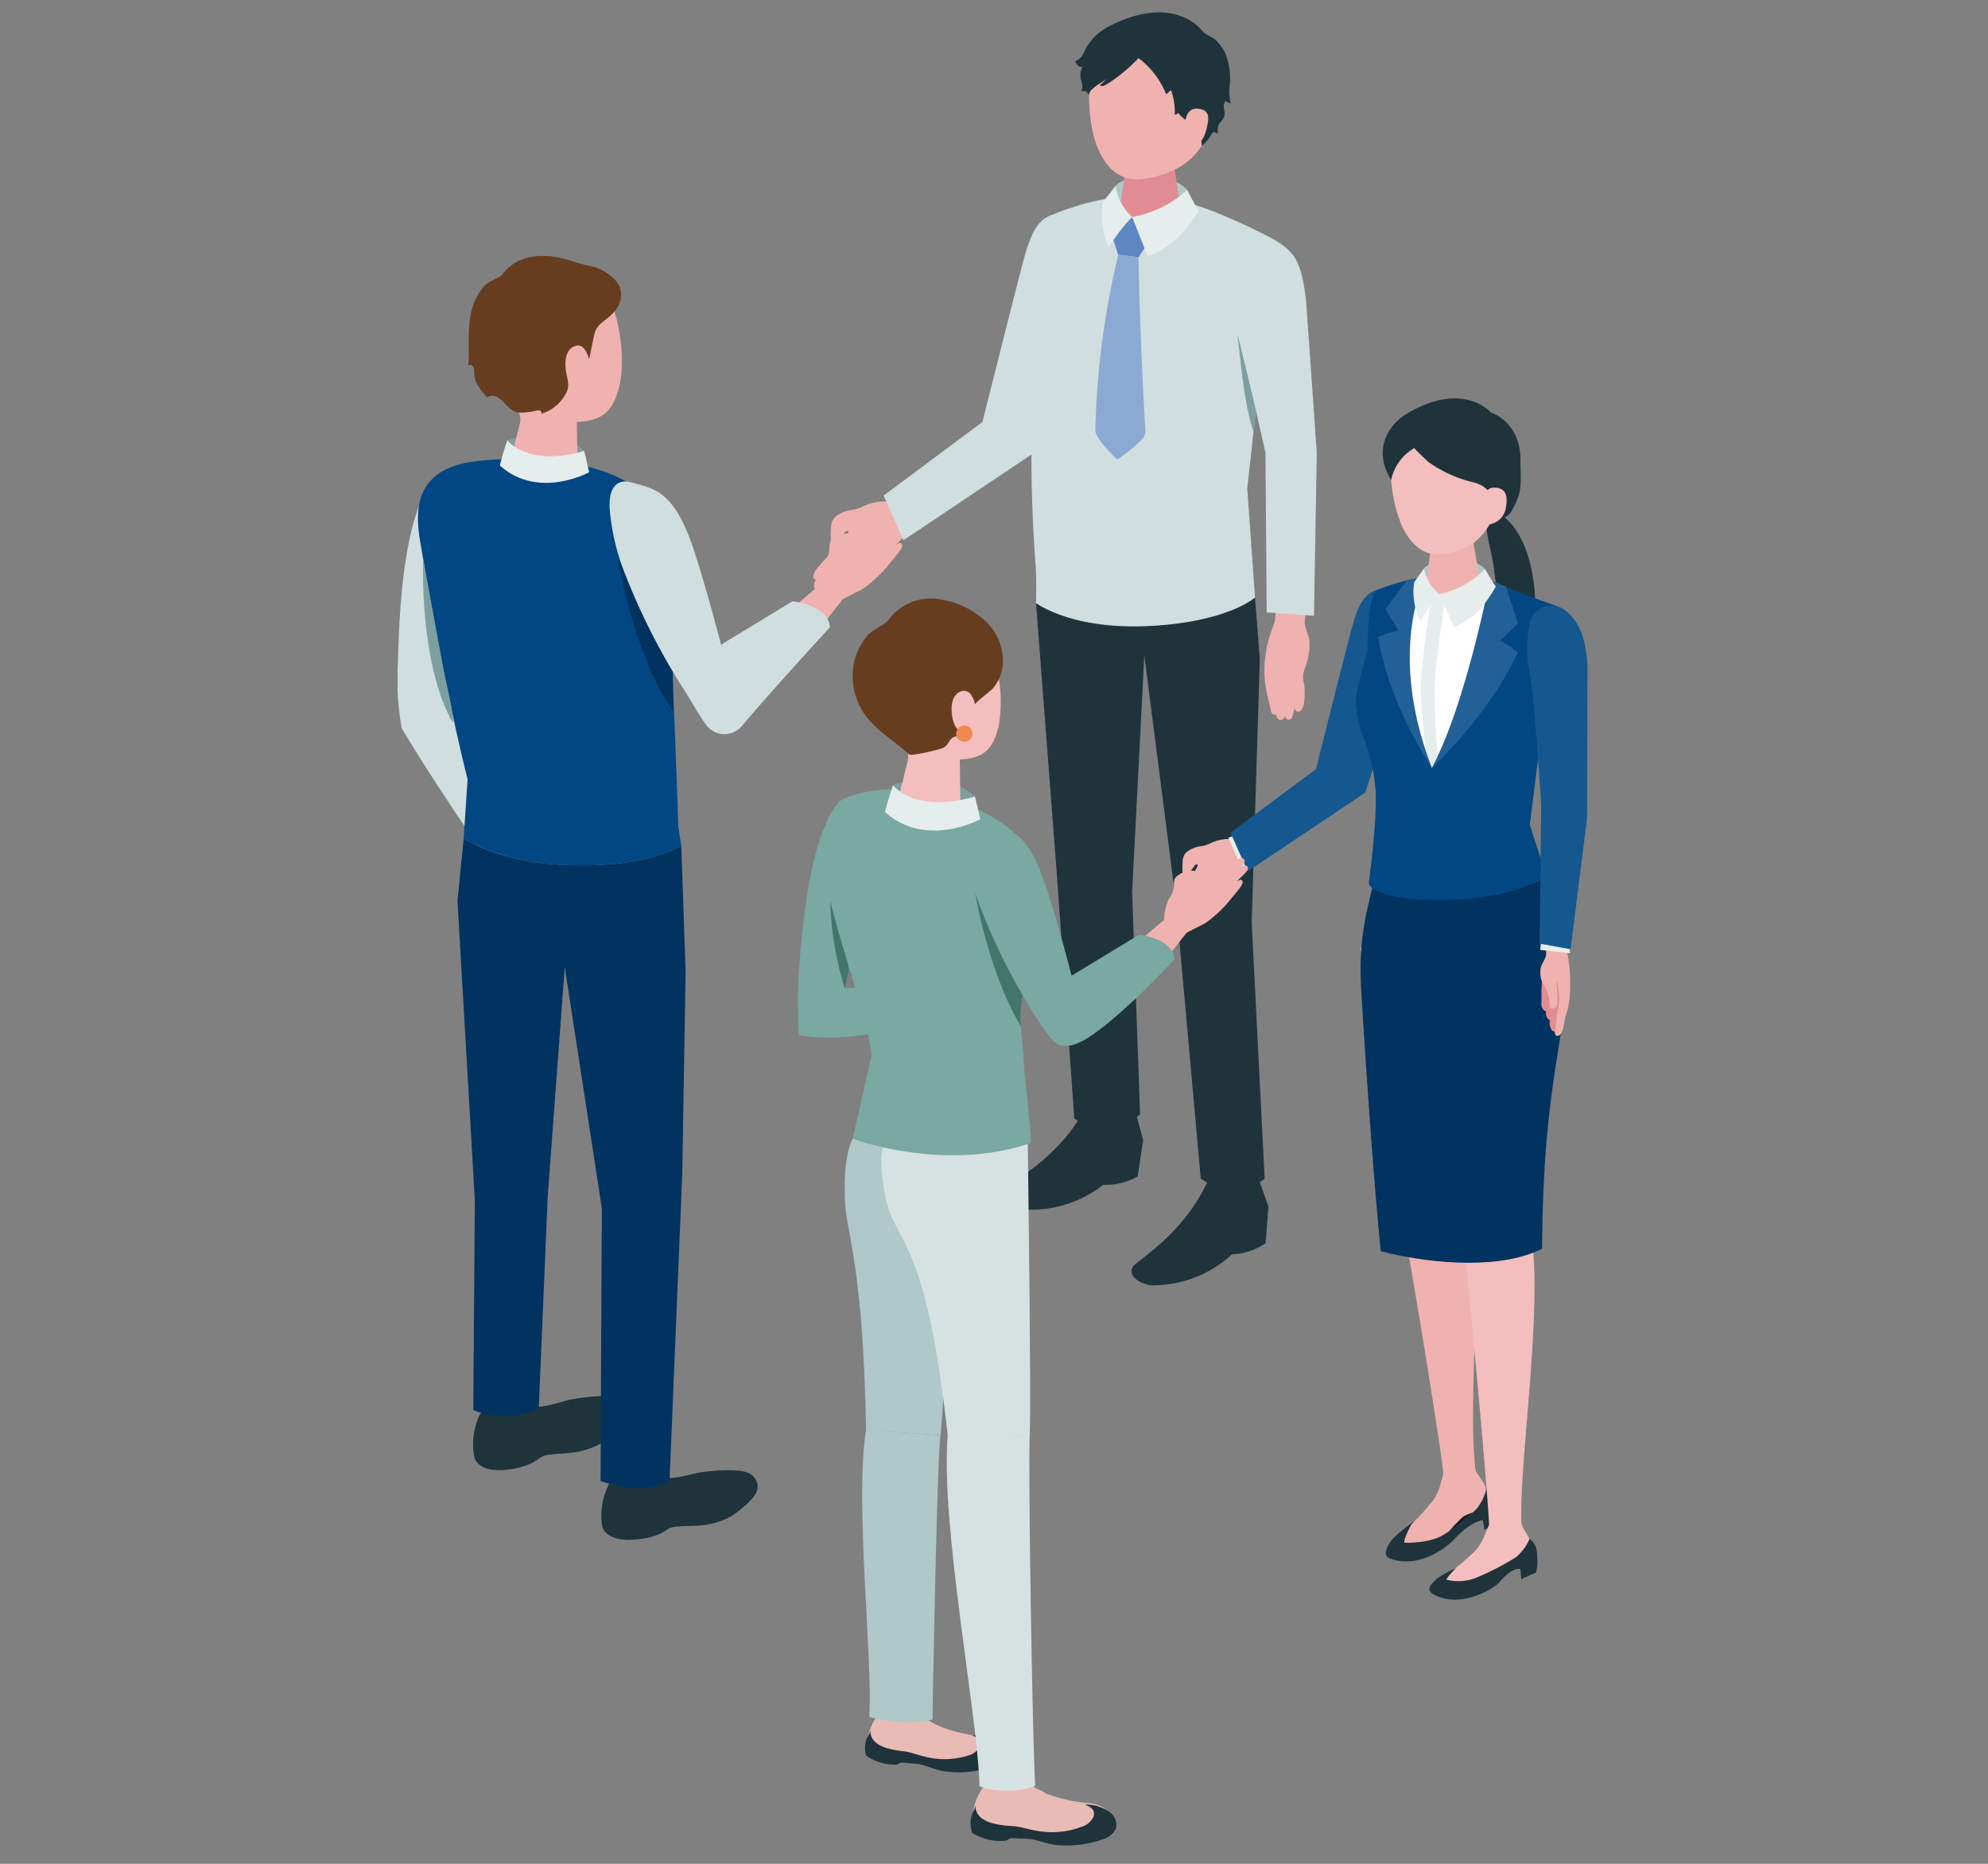<svg xmlns="http://www.w3.org/2000/svg" xmlns:xlink="http://www.w3.org/1999/xlink" width="320" height="300" viewBox="0 0 320 300">
  <rect x="0" y="0" width="320" height="300" fill="#808080" stroke="none"/>
  <defs>
    <clipPath id="clip-path">
      <rect id="長方形_84752" data-name="長方形 84752" width="320" height="300" transform="translate(-9997 1351)" fill="#bf1010" opacity="0.171"/>
    </clipPath>
    <clipPath id="clip-path-2">
      <rect id="長方形_83138" data-name="長方形 83138" width="191.534" height="295.047" fill="none"/>
    </clipPath>
    <clipPath id="clip-path-3">
      <path id="パス_188891" data-name="パス 188891" d="M70.149,116.6c-14.678,2.468-.6,28.071,1.238,42.257L68.353,172.33S83,177.861,97.05,173c0-2.118-1.036-11.107-1.036-11.107-.213-4.685-.7-6.938-.648-9.574.061-2.98,1.832-10.744,2.356-13.679.748-4.19-2.974-10.406-3.071-15.2-3.349-3.615-12.255-7.354-19.933-7.354a18.894,18.894,0,0,0-4.568.519" transform="translate(-63.537 -116.085)" fill="none"/>
    </clipPath>
  </defs>
  <g id="マスクグループ_5589" data-name="マスクグループ 5589" transform="translate(9997 -1351)" clip-path="url(#clip-path)">
    <g id="グループ_126170" data-name="グループ 126170" transform="translate(-10956.777 -644.115)">
      <g id="グループ_123517" data-name="グループ 123517" transform="translate(1023.777 1997.115)" clip-path="url(#clip-path-2)">
        <path id="パス_188813" data-name="パス 188813" d="M62.442,94.571l4.743-6,3.081-1.557A21.166,21.166,0,0,0,74.172,83.5c1.036-1.279,1.823-2.222,2.065-2.544.361-.482.676-1.086.313-1.337-.274-.19-.878.253-.878.253s1.454-1.408,1.636-1.631.477-.7.176-.975-.95.014-.95.014c.6-.581.606-1,.379-1.264-.288-.329-1.287.112-1.287.112s-.039-.833-1.478-.064a31.991,31.991,0,0,0-4.351,3.86,4.76,4.76,0,0,1-2.215.827c-.3-.015-.6-.134-.463-.505a1.062,1.062,0,0,1,.327-.408,6.125,6.125,0,0,0,1.161-1.158c.109-.167.189-.41.044-.549a.43.43,0,0,0-.2-.092,3.78,3.78,0,0,0-2.733.751,1.536,1.536,0,0,0-.421.33,1.36,1.36,0,0,0-.228.54c-.125.527-.04,1.1-.177,1.608a5.122,5.122,0,0,1-.625,1.368,7.57,7.57,0,0,0-.947,3.75l-4.906,4.176Z" transform="translate(4.51 5.848)" fill="#f0b2af"/>
        <path id="パス_188814" data-name="パス 188814" d="M16.49,64s7.5-2.848,12.374,1.72c.34,1.443.808,3.422.808,3.422a14.539,14.539,0,0,1-14.552-.4C15.435,67.473,16.49,64,16.49,64" transform="translate(1.167 4.873)" fill="#7d9fa0"/>
        <path id="パス_188815" data-name="パス 188815" d="M18.6,126.633,8.792,104.8l5.443-30.807c.718-3.01-1.394-4.9-4.454-5.106-2.429-.163-3.951.483-4.544,1.448C.934,77.341.294,90.248.04,99.645a43.837,43.837,0,0,0,.627,10.273c6.249,10.492,16.323,24.758,16.323,24.758Z" transform="translate(0 5.317)" fill="#d0dedf"/>
        <path id="パス_188816" data-name="パス 188816" d="M12.14,210.243a10.988,10.988,0,0,0-.657,6.329s.469,2.833,5.956,1.929a11.2,11.2,0,0,0,3.507-1.072c.842-.471,1.251-1.024,2.274-1.185,1.5-.237,3.037-.219,4.533-.464A12.29,12.29,0,0,0,31.8,214.4a6.994,6.994,0,0,0,1.037-.707c3.469-2.893,3.982-4.219,2.9-5.79-.692-1-2.282-1.641-8.367-.667-1.52.243-3.5,1.128-5.814,1.246a4.864,4.864,0,0,1-2.274-.4,5.912,5.912,0,0,0-3.474-.252c-1.873.368-3.323,1.366-3.665,2.415" transform="translate(0.871 15.962)" fill="#1f333b"/>
        <path id="パス_188817" data-name="パス 188817" d="M12.033,210.9c-.252-1.281,1.412-2.687,3.716-3.139s4.376.219,4.628,1.5-1.412,2.687-3.716,3.139-4.376-.219-4.628-1.5" transform="translate(0.927 16.03)" fill="#1f333b"/>
        <path id="パス_188818" data-name="パス 188818" d="M31.491,220.464a10.981,10.981,0,0,0-.929,6.294s.346,2.85,5.866,2.185a11.184,11.184,0,0,0,3.55-.921c.862-.433,1.294-.968,2.322-1.085,1.513-.172,3.043-.088,4.549-.269a12.268,12.268,0,0,0,4.1-1.209,6.979,6.979,0,0,0,1.068-.66c3.589-2.743,4.16-4.045,3.147-5.661-.648-1.032-2.209-1.738-8.33-1.026-1.53.178-3.543.976-5.862.994a4.879,4.879,0,0,1-2.256-.5,5.909,5.909,0,0,0-3.46-.4c-1.887.287-3.378,1.222-3.765,2.255" transform="translate(2.35 16.817)" fill="#1f333b"/>
        <path id="パス_188819" data-name="パス 188819" d="M31.341,221.165c-.2-1.29,1.526-2.623,3.848-2.976s4.363.407,4.559,1.7-1.526,2.623-3.848,2.976-4.363-.407-4.559-1.7" transform="translate(2.419 16.839)" fill="#1f333b"/>
        <path id="パス_188820" data-name="パス 188820" d="M44.968,124.609l.7,20.176-.535,32.506L43.086,226.71s-3.33,2.826-11.1.148c0-4.883.2-43.91.2-43.91l-5.97-38.808L23.465,181.13l-1.434,34.045a13.09,13.09,0,0,1-10.532.263c0-1.554.242-33.779.242-33.779L8.951,133.514l.986-10.035a35.327,35.327,0,0,0,14.938,4.129c14.072.947,20.094-3,20.094-3" transform="translate(0.691 9.533)" fill="#003360"/>
        <path id="パス_188821" data-name="パス 188821" d="M10.392,127.862a35.327,35.327,0,0,0,14.938,4.129c14.072.947,20.094-3,20.094-3l-.468-3.053s-.606-17.837-1-25.2c-.3-5.634-.86-21.683-3.371-26.424-3.759-7.1-18.765-8.483-28.568-7.171-10.98,1.469-9.091,10.036-8.412,14.08,4.2,25.017,7.432,37.03,7.432,37.03Z" transform="translate(0.235 5.15)" fill="#004784"/>
        <path id="パス_188822" data-name="パス 188822" d="M33.538,44.314c-.957-2.24-3.812-5.254-11.164-4.656s-8.9,6.027-8.516,12.445a11.921,11.921,0,0,0,4.064,8.64,2.218,2.218,0,0,1,.713,2.246c-.552,2.255-1.532,6.291-1.532,6.291.017,1.322,2.446,2.585,5.426,2.82s5.381-.645,5.363-1.967l-.1-7.259c4-.225,5.785-1.53,6.828-5.782,1.01-4.118.015-10.207-1.083-12.778" transform="translate(1.066 3.056)" fill="#f0b2af"/>
        <path id="パス_188823" data-name="パス 188823" d="M16.477,63.933s3.166,4.363,12.374,1.72l.808,3.422S21.489,73.571,15.286,68c.32-1.552,1.191-4.071,1.191-4.071" transform="translate(1.18 4.936)" fill="#e6eded"/>
        <path id="パス_188824" data-name="パス 188824" d="M41.73,98.392,32.95,81.678c-.134-.123,2.458,15.192,8.84,24.513.065-1.1-.06-7.8-.06-7.8" transform="translate(2.544 6.306)" fill="#003360"/>
        <path id="パス_188825" data-name="パス 188825" d="M67.121,93.589s-9.258,10.03-14.174,15.9a3.652,3.652,0,0,1-5.662-.154c-1.157-1.5-2.1-3.36-3.781-5.96a106.531,106.531,0,0,1-9.645-19.2,36.3,36.3,0,0,1-2.162-9.64c-.227-3.654,1.317-4.906,3.518-4.287,3.585,1.006,6.642,1.227,9.736,10.035,1.915,5.452,4.668,16.078,4.668,16.078l11.51-6.994s5.993.688,5.993,4.225" transform="translate(2.445 5.412)" fill="#d0dedf"/>
        <path id="パス_188826" data-name="パス 188826" d="M7.264,100.383,3.823,81.677S3.094,98.38,8.6,108.056c.28-1.173-1.34-7.673-1.34-7.673" transform="translate(0.293 6.306)" fill="#7d9fa0"/>
        <path id="パス_188827" data-name="パス 188827" d="M30.023,53.014c.249-1.227.505-2.453.745-3.682.44-2.242,1.906-2.313,3.313-4a4.045,4.045,0,0,0,.945-3.71,3.933,3.933,0,0,0-.808-1.359,7.978,7.978,0,0,0-4.408-2.33c-1.62-.358-3.1-.963-4.717-1.289-3.283-.662-6.915-.182-9.019,2.69-.443.605-2.1,1.038-2.753,1.7A8.805,8.805,0,0,0,11.329,44.4c-1.029,3.016-.544,6.479-.752,9.621.251-.228.684-.026.827.282a2.5,2.5,0,0,1,.11,1c.037,1.491,1.083,2.739,2.075,3.853a1.527,1.527,0,0,1,1.555-.081c1.327.617,1.917,2.333,3.531,2.535a11.413,11.413,0,0,0,2.928-.338.905.905,0,0,1,.574.042c.171.095.249.366.095.486a6.541,6.541,0,0,0,3.575-2.576c1.084-1.555.85-2.237.518-3.871-.358-1.771-.232-3.782,1.244-4.41,1.406-.6,2.026.854,2.413,2.073" transform="translate(0.817 2.809)" fill="#673d20"/>
        <path id="パス_188828" data-name="パス 188828" d="M79.166,75.074l-2.911,2.679-1.83,3.2a22.628,22.628,0,0,1-3.959,3.975c-1.422,1.036-2.471,1.823-2.829,2.064-.533.36-1.195.662-1.443.261-.186-.3.318-.922.318-.922s-1.58,1.475-1.829,1.657-.77.471-1.05.134.068-1.013.068-1.013c-.652.6-1.1.592-1.369.335-.335-.325.191-1.367.191-1.367s-.887-.087.012-1.58a34.17,34.17,0,0,1,4.356-4.432c.225-.367.459-.731.653-1.117.078-.155.478-.752,0-.711a.618.618,0,0,0-.4.291,12.4,12.4,0,0,0-.757,1.113,1.972,1.972,0,0,1-.515.644.61.61,0,0,1-.764-.013.858.858,0,0,1-.172-.566,14.883,14.883,0,0,1,.023-1.936,2.848,2.848,0,0,1,.433-1.5,2.433,2.433,0,0,1,.674-.587,5.674,5.674,0,0,1,2.068-.8,5.464,5.464,0,0,0,1.952-.562,8.089,8.089,0,0,1,4.052-.8L80.59,67.5l3.5,5Z" transform="translate(4.797 5.212)" fill="#f0b2af"/>
        <path id="パス_188829" data-name="パス 188829" d="M131.2,91.4s-.644,1.762-.873,2.508a18.306,18.306,0,0,0-.707,7.162c.01.094.019.186.03.28a35.754,35.754,0,0,0,.851,3.954c.078.335.066.876.485,1.043.018.006.405.086.391.033,0,.017.2.771.618.847.336.059.671-.083.811-.645,0,0,.122.5.511.6a.608.608,0,0,0,.69-.423c.08-.186.414-1.554.414-1.554s-.024.52.277.633c1.592.6,1.342-3.729,1.216-4.382a5.858,5.858,0,0,1-.184-1.232,5.535,5.535,0,0,1,.464-1.7,10.054,10.054,0,0,0,.576-3.857c-.057-1.233-.808-2.123-.752-3.345l.488-4.741-4.93-.392Z" transform="translate(10.001 6.654)" fill="#f0b2af"/>
        <path id="パス_188830" data-name="パス 188830" d="M88.534,63.622s3.723-14.891,6.43-25.382c2.06-7.979,3.712-8.579,10.327-8.438,2.8,7.954-7.58,38.2-7.58,38.2l-21.9,14.663-3.186-7.2Z" transform="translate(5.607 2.3)" fill="#d0dedf"/>
        <path id="パス_188831" data-name="パス 188831" d="M130.729,92.063,129.482,74.5l3.832-34.765a6.718,6.718,0,0,0-3.968-7.525c-7.515-3.4-16.312-7.628-30.511-2.053-1.944.764-2.671,3.108-3.343,5.082a20.833,20.833,0,0,0-1.106,7.415l.156,4.309q.105,12.324.21,24.649c.045,5.208.3,10.346.675,15.54.163,2.285.046,5.815.046,5.815s4.272,3.808,16.933,3.741c13.791-.073,18.322-4.644,18.322-4.644" transform="translate(7.286 2.119)" fill="#d0dedf"/>
        <path id="パス_188832" data-name="パス 188832" d="M130.152,174.371l1.555,4.391-.46,5.91a10.424,10.424,0,0,1-5.428,1.8,18.772,18.772,0,0,1-12.73,4.978c-1.58.034-4.307-1.46-3.127-3.077.726-1,8.366-5.355,12.176-14.152a38.012,38.012,0,0,1,8.014.155" transform="translate(8.468 13.439)" fill="#1f333b"/>
        <path id="パス_188833" data-name="パス 188833" d="M111.813,164.371l1.228,4.5-.891,5.855a10.356,10.356,0,0,1-5.544,1.355,18.656,18.656,0,0,1-13.059,3.944c-1.577-.093-4.186-1.8-2.892-3.319.8-.936,8.735-4.669,13.18-13.134a38.094,38.094,0,0,1,7.979.8" transform="translate(6.972 12.629)" fill="#1f333b"/>
        <path id="パス_188834" data-name="パス 188834" d="M107.276,26.036c1.718-1.838,8.389-2.682,11.536.648a18.278,18.278,0,0,0,.56,2.684l-5.764,2.07-6.187-.875a33.023,33.023,0,0,1-.144-4.529" transform="translate(8.279 1.885)" fill="#afc8c9"/>
        <path id="パス_188835" data-name="パス 188835" d="M112.908,20.737c2.481,0,3.8,1.4,3.8,2.6l1.257,8.1c-.114,1.4-2.5,2.541-5.326,2.541s-5.026-1.138-4.911-2.541l1.223-8.47c.1-1.231,1.477-2.237,3.958-2.237" transform="translate(8.317 1.601)" fill="#e18c93"/>
        <path id="パス_188836" data-name="パス 188836" d="M114.266,2.394c7.064.054,9.013,5.357,9.014,11.794,0,8.384-5.513,10.962-8.345,11.788-3.45,1.006-7.739,1.9-10.363-4.7-1.561-3.929-1.506-10.757-.639-13.4.754-2.307,3.268-5.527,10.333-5.473" transform="translate(7.978 0.185)" fill="#f0b2af"/>
        <path id="パス_188837" data-name="パス 188837" d="M106.72,33.513l3.266-2.947,2.52,4.271-1.5,2.209-3.245-.4Z" transform="translate(8.239 2.36)" fill="#5c87c1"/>
        <path id="パス_188838" data-name="パス 188838" d="M107.954,36.214l3.243.4s.262,13.8,1.132,28.156c.08,1.313-4.554,4.406-4.554,4.406s-3.544-3.367-3.51-4.66a132.743,132.743,0,0,1,3.688-28.3" transform="translate(8.05 2.796)" fill="#8baad3"/>
        <path id="パス_188839" data-name="パス 188839" d="M109.1,9.553a28.435,28.435,0,0,0,2.351-2.2,13.753,13.753,0,0,1,4.452,5.834l.775-.685a10.505,10.505,0,0,1,.6,3.984l.7-.3c-.38.161,2,1.838,2.183,2a4.577,4.577,0,0,1,1.463,3.273,7.072,7.072,0,0,0,1.124-1.14c.277-.347.373-.8.766-1.048a.191.191,0,0,1,.1-.038.267.267,0,0,1,.15.082.58.58,0,0,0,.5.1,1.729,1.729,0,0,1,.33-1.691,4.321,4.321,0,0,0,.621-.917c.262-.672-.13-1.3-.02-1.966a1.649,1.649,0,0,1,.2-.494.151.151,0,0,1,.043-.057c.059-.039.132.018.184.066a1.01,1.01,0,0,0,.717.264c-.193-.262-.157-.8-.225-1.121a4.871,4.871,0,0,1-.037-1.289,10.921,10.921,0,0,0-.648-5.589,7.278,7.278,0,0,0-1.478-2.1c-.573-.567-1.839-.985-2.261-1.569,0,0-4.315-5.971-14.546-.94a9.294,9.294,0,0,0-4.037,3.519c-.24.45-.424.932-.7,1.363a2.12,2.12,0,0,1-1.15.959,2.124,2.124,0,0,0,.42.69.73.73,0,0,0,.734.2,3.057,3.057,0,0,0-.2,2.186c.06.287.152.567.183.856a1.186,1.186,0,0,1-.18.837,1.007,1.007,0,0,0,.7,0c.181.2.354.431.554.615a1.722,1.722,0,0,1,.478-.854,7.91,7.91,0,0,1,.911-.727,11.811,11.811,0,0,0,1.554-1.077l-1.195,1.194c.358.2.8-.01,1.15-.227A24.941,24.941,0,0,0,109.1,9.553" transform="translate(7.818 0)" fill="#1f333b"/>
        <path id="パス_188840" data-name="パス 188840" d="M117.723,16.476s.122-2.392,2.178-2.079c1.756.267,1.714,1.406,1.206,3.4s-1.728,2.943-2.962,2.887-.422-4.208-.422-4.208" transform="translate(9.069 1.109)" fill="#f0b2af"/>
        <path id="パス_188841" data-name="パス 188841" d="M130.116,139.768l1.306-42.47-.771-9.866s-4.592,4.19-18.321,4.644C101.035,92.45,95.4,88.335,95.4,88.335l3.253,42.374,2.915,40.6a8.124,8.124,0,0,0,4.987,1.2,8.486,8.486,0,0,0,5.6-1.86l-1.29-35.788,1.965-38.118,5.045,39.284,4.038,44.9A8.212,8.212,0,0,0,127,182.655a8.7,8.7,0,0,0,5.2-1.649Z" transform="translate(7.365 6.75)" fill="#1f333b"/>
        <path id="パス_188842" data-name="パス 188842" d="M109.752,30.878s1.343,3.31,2.519,6.348c3.271-1.342,5.506-3.051,8.213-7.321-.781-1.242-1.866-3.384-1.866-3.384a17.594,17.594,0,0,1-8.865,4.356" transform="translate(8.474 2.048)" fill="#e6eded"/>
        <path id="パス_188843" data-name="パス 188843" d="M110.1,30.925a8.7,8.7,0,0,1-2.67-5s-1.256,1.647-1.962,2.5a12.571,12.571,0,0,0,.84,7.463,27.846,27.846,0,0,1,3.792-4.954" transform="translate(8.127 2.001)" fill="#e6eded"/>
        <path id="パス_188844" data-name="パス 188844" d="M127.271,31.978c7.223,3.432,8.369,4.143,9.351,11.819l1.73,24.6L137.9,94.655l-7.613-.547-.195-25.7-3.658-16.134c-4.97-15.542.837-20.295.837-20.295" transform="translate(9.606 2.469)" fill="#d0dedf"/>
        <path id="パス_188845" data-name="パス 188845" d="M128.464,60.349s-1.122-4.954-2.969-12.318c1.114,10.587,1.562,12.259,2.582,15.824Z" transform="translate(9.689 3.708)" fill="#7d9fa0"/>
        <path id="パス_188846" data-name="パス 188846" d="M129.753,125.241l-2.515,2.314-1.581,2.766a19.479,19.479,0,0,1-3.42,3.435c-1.228.9-2.135,1.575-2.444,1.783-.46.311-1.032.572-1.246.226-.162-.262.275-.8.275-.8s-1.366,1.274-1.581,1.433-.666.406-.907.115.058-.876.058-.876c-.563.524-.953.513-1.183.29-.289-.28.165-1.181.165-1.181s-.766-.075.011-1.366a29.479,29.479,0,0,1,3.764-3.828c.194-.318.4-.632.563-.966.067-.132.414-.648,0-.614a.534.534,0,0,0-.341.252,10.559,10.559,0,0,0-.655.961,1.694,1.694,0,0,1-.444.557.527.527,0,0,1-.66-.011.747.747,0,0,1-.15-.489,12.75,12.75,0,0,1,.019-1.673,2.473,2.473,0,0,1,.375-1.3,2.144,2.144,0,0,1,.583-.507,4.906,4.906,0,0,1,1.787-.693,4.694,4.694,0,0,0,1.686-.485,6.984,6.984,0,0,1,3.5-.695l5.575-5.194,3.022,4.319Z" transform="translate(8.881 9.164)" fill="#f0b2af"/>
        <path id="パス_188847" data-name="パス 188847" d="M125.767,122.77l-1.627.591,2.317,5.275,1.331-1.133Z" transform="translate(9.584 9.479)" fill="#e6eded"/>
        <path id="パス_188848" data-name="パス 188848" d="M138.213,115.163s3.217-12.866,5.556-21.931c1.778-6.893,3.207-7.411,8.921-7.291,2.417,6.873-6.548,33.01-6.548,33.01l-18.919,12.669L124.47,125.4Z" transform="translate(9.61 6.634)" fill="#155890"/>
        <path id="パス_188849" data-name="パス 188849" d="M170.445,92.368c-1.473-.214-3.1-.123-4.28-1.036A5.019,5.019,0,0,1,164.61,87.7c-.072-.7-.35-1.4-.462-2.115-.119-.756-.189-1.519-.3-2.276-.236-1.577-.664-3.119-.93-4.69a4.932,4.932,0,0,1,.151-2.876c.254-.552.748-1.09,1.379-.9a4.079,4.079,0,0,1,1.571,1.006c3.947,3.713,4.895,11.457,4.427,16.524" transform="translate(12.568 5.775)" fill="#1f333b"/>
        <path id="パス_188850" data-name="パス 188850" d="M162.05,223.859a7.925,7.925,0,0,0,1.621-3.324,2.205,2.205,0,0,0-2.009.535c-2.778,2.565-4.449,3.317-5.307,3.51-3.693.832-4.617,1.479-4.617,1.479s-1.421,2.482-1.3,3.225c.847.064,4.326-.01,6.276-1.247a26.6,26.6,0,0,0,5.332-4.177" transform="translate(11.614 17.022)" fill="#0d2129"/>
        <path id="パス_188851" data-name="パス 188851" d="M143.878,139.948s5.508,38.395,6.407,42.155,6.416,37.122,6.938,42.465a4.573,4.573,0,0,0,5.218-.221c-1.482-11.269,1.509-33.149-1.411-43.7.024-3.2.281-19.971-.513-26.2-.669-7.288-5.872-12.582-5.872-12.582l-5.93-4.606Z" transform="translate(11.108 10.598)" fill="#f0b2af"/>
        <path id="パス_188852" data-name="パス 188852" d="M161.582,217.224l.3.578c.581,1.132,1.614,2.038,1.833,3.3a2.973,2.973,0,0,1-1.4,3.293,15.263,15.263,0,0,0-2.319.931,26.688,26.688,0,0,0-3.034,3.3,6.611,6.611,0,0,1-4.732,2.2c-1.468-.042-1.677-.151-2.457-1.04-.978-1.114,1.028-2.529,1.982-3.3a44.657,44.657,0,0,0,3.444-3.822,8.267,8.267,0,0,0,1.135-2.557l.536-1.98Z" transform="translate(11.543 16.771)" fill="#f0b2af"/>
        <path id="パス_188853" data-name="パス 188853" d="M151.95,226.054s-1.421,2.482-1.3,3.225c.847.064,4.327-.01,6.277-1.247a26.658,26.658,0,0,0,5.331-4.177,7.918,7.918,0,0,0,1.622-3.324,3.111,3.111,0,0,1,1.7,2.471,17.736,17.736,0,0,1,.148,3l-2.184,1.219-.238-1.548s-1.876.052-4.721,3.155c-.906.989-5.34,4.71-10.158,3.056-1.554-.533-.346-2.313.3-3.16a23.753,23.753,0,0,1,3.218-2.672" transform="translate(11.401 17.026)" fill="#1f333b"/>
        <path id="パス_188854" data-name="パス 188854" d="M155.217,141.893s3.528,40.1,4.213,44.351,4.076,41.1,4.3,47.076a5.732,5.732,0,0,0,5.232.064c-.715-9.1,3.7-36.114,1.379-48.062.584-10.12,4.854-44.626,4.854-44.626l-7.206-4.008Z" transform="translate(11.984 10.553)" fill="#f3bebd"/>
        <path id="パス_188855" data-name="パス 188855" d="M146.18,129.521c4.412.694,13.195,2.618,25.514-2.262,2.066,4.693,5.48,9.551,5.474,14.43-.016,14.8-3.851,19.123-4.059,47.483-6.164,3.134-16.579,2.765-25.968.408-.952-9.505-2.178-25.915-3.125-41.764-.455-7.6.441-11.53,2.164-18.3" transform="translate(11.11 9.825)" fill="#003360"/>
        <path id="パス_188856" data-name="パス 188856" d="M168.854,225.622l.242.591c.475,1.158,1.451,2.142,1.534,3.386.1,1.507-.284,2.848-1.636,3.2-.589.155-1.86-.031-2.43.183-1.175.442-3.826,3.251-3.826,3.251a6.4,6.4,0,0,1-4.805,1.656c-1.527-.189-2.156-.326-2.869-1.268-.892-1.181,1.367-2.354,2.452-3a41.874,41.874,0,0,0,3.945-3.372,8.041,8.041,0,0,0,1.48-2.369l.79-1.869Z" transform="translate(11.956 17.419)" fill="#f3bebd"/>
        <path id="パス_188857" data-name="パス 188857" d="M173.923,132.625l-2.733-8.336,3.785-30.05c.945-3.543.938-4.59.6-5.131-.562-.248-3.086-1.134-3.937-1.438-6.695-2.494-12.452-5.933-24.821-1.3-1.694.634-1.761,7.649-1.716,9.821,0,0-2.082,6.768-1.92,8.649.459,5.318,2.517,6.445,3.161,13.531.406,4.492-1.068,15.29-1.068,15.29s.1,2.6,11.067,2.71c11.942.123,17.578-3.749,17.578-3.749" transform="translate(11.054 6.492)" fill="#004784"/>
        <path id="パス_188858" data-name="パス 188858" d="M158.435,232.843a10.72,10.72,0,0,0-1.563,1.8,7.861,7.861,0,0,0,5.37-.526,41.87,41.87,0,0,0,5.9-3.1,7.8,7.8,0,0,0,2.159-2.931,3.064,3.064,0,0,1,1.205,2.693,6.69,6.69,0,0,1-.161,2.73l-2.376,1.051-.138-1.6s-1.16-.534-3.374,2.1c-.848,1.01-6.273,4.392-10.644,1.938-1.411-.792-.122-1.846.657-2.552a14.593,14.593,0,0,1,2.962-1.613" transform="translate(11.904 17.61)" fill="#1f333b"/>
        <path id="パス_188859" data-name="パス 188859" d="M153.369,83.2c1.392-1.631,7.04-2.607,9.847.108a15.664,15.664,0,0,0,.58,2.264l-4.827,1.984-5.3-.505a28.157,28.157,0,0,1-.3-3.851" transform="translate(11.84 6.3)" fill="#afc8c9"/>
        <path id="パス_188860" data-name="パス 188860" d="M150.93,86.57s-1.391,17.16,3.922,28.329c1.975-3.9,9.545-18.648,8.843-26.923l-7.659-1.006Z" transform="translate(11.64 6.684)" fill="#fff"/>
        <path id="パス_188861" data-name="パス 188861" d="M158.024,77.312c2.158-.022,3.317,1.182,3.328,2.234l1.162,7.036c-.088,1.222-2.153,2.231-4.612,2.255s-4.381-.947-4.294-2.167l.992-7.378c.077-1.072,1.266-1.958,3.423-1.98" transform="translate(11.859 5.969)" fill="#f0b2af"/>
        <path id="パス_188862" data-name="パス 188862" d="M157.783,59.944c6.53-.471,8.721,4.286,9.2,10.232-1.251,7.089-4.286,10.533-6.841,11.5-3.113,1.184-7.009,2.328-9.92-3.583a23.817,23.817,0,0,1-1.578-12.337c.528-2.187,2.613-5.346,9.143-5.817" transform="translate(11.456 4.626)" fill="#f3bebd"/>
        <path id="パス_188863" data-name="パス 188863" d="M152.3,65.673c-.058.031,2.087,2.1,2.22,2.206a20.6,20.6,0,0,0,7.232,3.291,6.051,6.051,0,0,1,1.593.64,4.263,4.263,0,0,1,.985.923,7.574,7.574,0,0,1,1.607,4.343,2.627,2.627,0,0,0,1.936-1.144,15.114,15.114,0,0,0,1.092-2.256c.7-1.783.388-4.189.406-6.11.032-3.373-1.526-6.371-4.767-7.635,0,0-4.425-5.2-13.507.2-2.995,1.781-5.551,5.841-2.536,10.672a7.71,7.71,0,0,1,3.738-5.133" transform="translate(11.366 4.453)" fill="#1f333b"/>
        <path id="パス_188864" data-name="パス 188864" d="M162.312,73.09s-.064-2.219,1.859-2.081c1.642.117,2.041,1.218,1.719,3.1a3.2,3.2,0,0,1-2.878,2.84c-1.144.04-.7-3.856-.7-3.856" transform="translate(12.525 5.482)" fill="#f3bebd"/>
        <path id="パス_188865" data-name="パス 188865" d="M153.978,113.411a76.62,76.62,0,0,1-1.1-11.989A140.964,140.964,0,0,1,154.766,86.9l2.215.094s-1.627,9.589-1.857,14.341a95.1,95.1,0,0,0,.584,11.958l-1.018,1.582Z" transform="translate(11.802 6.709)" fill="#e6eded"/>
        <path id="パス_188866" data-name="パス 188866" d="M154.559,115.035s8.946-8.138,13.829-18.548a15.793,15.793,0,0,0-2.848-1.9l2.9-2.779-1.958-5.934L163.863,84.8s-3.792,19.869-9.3,30.234" transform="translate(11.933 6.547)" fill="#226097"/>
        <path id="パス_188867" data-name="パス 188867" d="M155.18,115.073s-6.781-9.736-8.663-21.025a15.723,15.723,0,0,1,3.241-1.055l-2.036-3.445,3.385-4.63,3.022-.6s-6.3,11.9,1.051,30.759" transform="translate(11.312 6.51)" fill="#226097"/>
        <path id="パス_188868" data-name="パス 188868" d="M155.658,87.232s1.272,2.766,2.389,5.308c2.733-1.27,4.57-2.81,6.71-6.55-.713-1.027-1.719-2.808-1.719-2.808a15,15,0,0,1-7.38,4.05" transform="translate(12.018 6.422)" fill="#e6eded"/>
        <path id="パス_188869" data-name="パス 188869" d="M155.954,87.24a7.42,7.42,0,0,1-2.467-4.158s-1.006,1.451-1.573,2.2a10.705,10.705,0,0,0,1,6.321,23.753,23.753,0,0,1,3.038-4.364" transform="translate(11.722 6.414)" fill="#e6eded"/>
        <path id="パス_188870" data-name="パス 188870" d="M174.989,144.571a7.261,7.261,0,0,1,.044,1.21,37.225,37.225,0,0,1-.1,3.735,10.027,10.027,0,0,1-1.146,2.836.993.993,0,0,1-.511.6.7.7,0,0,1-.715-.279,2.267,2.267,0,0,1-.306-1.5.139.139,0,0,0-.014-.084.16.16,0,0,0-.073-.051.92.92,0,0,1-.457-.606,2.7,2.7,0,0,1-.054-.78.532.532,0,0,1-.413-.217,1.34,1.34,0,0,1-.327-.955c.024-.382.017-.765.014-1.15a20.507,20.507,0,0,1,.086-2.44c.029-.259.039-.7.279-.851a2.542,2.542,0,0,1,1.265-.176c.513,0,1.555-.269,2.024-.027a.968.968,0,0,1,.407.739" transform="translate(13.195 11.097)" fill="#e18c93"/>
        <path id="パス_188871" data-name="パス 188871" d="M173.745,147.735q-.06-.582-.121-1.164a5.138,5.138,0,0,1-.057-.6c0-.138.047-.233-.036-.368-.213.28-.1.835-.087,1.167q.037.9.072,1.8a1.832,1.832,0,0,1-.2,1.134c-.224.32-.775.429-.991.1a1.008,1.008,0,0,1-.095-.586,5.036,5.036,0,0,0-.581-2.446,9.365,9.365,0,0,1-.746-1.431,4.686,4.686,0,0,1-.122-1.646c.039-.794.818-1.575.9-2.356a15.214,15.214,0,0,0-.1-2.274c-.074-1.7-.741-3.4-.8-5.1l4.736.321-.4,6.877a7.361,7.361,0,0,0,.154.783c.038.379.1.756.14,1.135q.121,1.152.146,2.312a27.935,27.935,0,0,1-.1,3.032,11.36,11.36,0,0,1-.622,2.736c-.288.877-.259,2.389-.926,3.066a.492.492,0,0,1-.714.028.672.672,0,0,1-.088-.4,43.983,43.983,0,0,1,.682-4.808,6.454,6.454,0,0,0-.046-1.321" transform="translate(13.184 10.344)" fill="#f0b2af"/>
        <path id="パス_188872" data-name="パス 188872" d="M170.857,138.961l-.116,1.216,4.817.516-.114-1.091Z" transform="translate(13.182 10.729)" fill="#e6eded"/>
        <path id="パス_188873" data-name="パス 188873" d="M169.19,91.419a3.592,3.592,0,0,1,5.719-2.017c2.011,1.622,3.27,3.854,3.593,8.99l-.075,24.471-2.647,21.087-4.986-.906.255-22.255s-1.119-17.424-1.707-20.458a21.61,21.61,0,0,1-.151-8.913" transform="translate(13.032 6.843)" fill="#155890"/>
        <path id="パス_188874" data-name="パス 188874" d="M72.622,253.664a8.812,8.812,0,0,0-2.36,4.531s-.488,2.254,3.876,3.2a9.017,9.017,0,0,0,2.935.235,4.994,4.994,0,0,1,2.049-.212c1.192.267,2.331.734,3.521.993a9.914,9.914,0,0,0,3.428.162,5.707,5.707,0,0,0,.984-.222c1.023-.337,3.38-1.08,3.591-2.342a1.481,1.481,0,0,0-.69-1.388,4.149,4.149,0,0,0-1.53-.554c-3.455-.735-7.268-1.237-9.835-3.909a4.746,4.746,0,0,0-2.52-1.214,3.787,3.787,0,0,0-3.449.72" transform="translate(5.423 19.521)" fill="#e8bbb5"/>
        <path id="パス_188875" data-name="パス 188875" d="M72.979,259.451a14.784,14.784,0,0,0,3.238.644c1.1.159,2.164.6,3.26.843a12.6,12.6,0,0,0,7.056-.2,2.8,2.8,0,0,0,1.732-1.369c.425-1.03-.432-1.519-1.181-1.887a6.141,6.141,0,0,1,3.527,1.238,2.366,2.366,0,0,1,.881,2.678,3.178,3.178,0,0,1-2.2,1.477,16.318,16.318,0,0,1-6.745.415c-1.286-.189-2.477-.784-3.738-1.08a10.617,10.617,0,0,0-1.868-.194,4.378,4.378,0,0,0-1.406-.087,3.5,3.5,0,0,0-.3.193,1.136,1.136,0,0,1-.549.107,7.856,7.856,0,0,1-4.677-1.475A4.58,4.58,0,0,1,70,258.367c.182-.6.674-1.131.736-1.78-.143,1.52.916,2.362,2.243,2.864" transform="translate(5.392 19.81)" fill="#1f333b"/>
        <path id="パス_188876" data-name="パス 188876" d="M88.785,264a9.5,9.5,0,0,0-2.706,4.785s-.606,2.405,4.05,3.585a9.7,9.7,0,0,0,3.148.361,5.36,5.36,0,0,1,2.21-.152c1.272.332,2.48.875,3.75,1.2a10.617,10.617,0,0,0,3.68.3,6.064,6.064,0,0,0,1.065-.2c3.747-1.094,4.61-1.966,4.3-3.584-.279-1.433-2.246-2.25-3.484-2.374a25.431,25.431,0,0,1-6.843-1.457c-.4-.151-.682-.447-1.1-.605a4.224,4.224,0,0,1-1.663-1.1,5.107,5.107,0,0,0-2.664-1.4c-1.61-.354-3.1-.066-3.736.647" transform="translate(6.644 20.321)" fill="#e8bbb5"/>
        <path id="パス_188877" data-name="パス 188877" d="M88.987,270.759a15.894,15.894,0,0,0,3.517.5c1.19.1,2.361.516,3.553.709a13.533,13.533,0,0,0,7.566-.645,3,3,0,0,0,1.778-1.575c.4-1.132-.556-1.605-1.382-1.956a6.608,6.608,0,0,1,3.864,1.117,2.547,2.547,0,0,1,1.107,2.823,3.417,3.417,0,0,1-2.276,1.719,17.559,17.559,0,0,1-7.223.852c-1.393-.125-2.707-.693-4.079-.935a11.435,11.435,0,0,0-2.019-.095,4.708,4.708,0,0,0-1.515-.01c-.114.058-.2.157-.309.226a1.245,1.245,0,0,1-.584.148,8.453,8.453,0,0,1-5.114-1.3,4.935,4.935,0,0,1-.151-2.558c.158-.659.656-1.255.683-1.956-.062,1.641,1.127,2.482,2.582,2.942" transform="translate(6.61 20.675)" fill="#1f333b"/>
        <path id="パス_188878" data-name="パス 188878" d="M84.656,147.048l-17.3,1,6.218-26.052c.766-2.536.179-4.852-2.426-5.182-2.067-.263-4.523.8-5.079,1.6-4.034,5.767-5.235,16.767-5.931,24.784a75.831,75.831,0,0,0-.145,12.4c10.773,1.978,24.056-3.823,24.056-3.823Z" transform="translate(4.617 9.015)" fill="#79a9a1"/>
        <path id="パス_188879" data-name="パス 188879" d="M67.681,144.254,64.735,128.24a52.235,52.235,0,0,0,2.252,18.919c.24-1,.694-2.905.694-2.905" transform="translate(4.989 9.901)" fill="#42766b"/>
        <path id="パス_188880" data-name="パス 188880" d="M82.023,212.661c-.542,4.135-1.2,39.944-1.286,45.747-2.3.787-8.1.418-10.184-.434.645-8.838-2.4-34.541-.5-46.184Z" transform="translate(5.36 16.352)" fill="#afc8c9"/>
        <path id="パス_188881" data-name="パス 188881" d="M70.252,215.207c-.473-27.661-3.448-32.246-3.415-37.456C66.566,170.69,68.1,168.3,68.1,168.3l4.447-.041L84.859,172.9s-2.113,38.979-2.634,43.117Z" transform="translate(5.158 12.991)" fill="#afc8c9"/>
        <path id="パス_188882" data-name="パス 188882" d="M95.418,212.638c-.288,5.121.444,49.25.874,56.374-1.95,1.1-7.064,1-8.963.074-.2-10.883-6.327-42.034-5.11-56.483Z" transform="translate(6.335 16.414)" fill="#d6e2e1"/>
        <path id="パス_188883" data-name="パス 188883" d="M82.972,216.366c-3.569-32.847-8.707-30.94-10.09-38.706-1.182-6.6-.227-8.015-.227-8.015l9.339-4.887,13.855,4.065s.584,42.387.321,47.508Z" transform="translate(5.581 12.72)" fill="#d6e2e1"/>
        <path id="パス_188884" data-name="パス 188884" d="M74.124,115.53s8-3.038,13.2,1.836c.363,1.539.862,3.65.862,3.65s-7.612,4.561-15.52-.423c.335-1.352,1.461-5.062,1.461-5.062" transform="translate(5.61 8.847)" fill="#7d9fa0"/>
        <path id="パス_188885" data-name="パス 188885" d="M96.014,161.891c-.214-4.685-.7-6.938-.648-9.574.06-2.98,1.832-10.744,2.356-13.679.748-4.19-2.974-10.406-3.072-15.2-4.045-4.367-16.2-8.914-24.5-6.834-14.678,2.467-.6,28.071,1.238,42.256l-3.034,13.47S83,177.861,97.05,173c0-2.118-1.036-11.107-1.036-11.107" transform="translate(4.905 8.963)" fill="#79a9a1"/>
        <path id="パス_188886" data-name="パス 188886" d="M90.176,96.2c-.874-2.047-3.483-4.8-10.2-4.254s-8.136,5.507-7.782,11.371a10.9,10.9,0,0,0,3.714,7.895,2.027,2.027,0,0,1,.652,2.052c-.5,2.061-1.4,5.748-1.4,5.748.015,1.208,2.235,2.362,4.957,2.577s4.916-.589,4.9-1.8l-.092-6.631c3.658-.207,5.286-1.4,6.239-5.285A22.693,22.693,0,0,0,90.176,96.2" transform="translate(5.57 7.093)" fill="#f3bebd"/>
        <path id="パス_188887" data-name="パス 188887" d="M74.11,115.463s3.377,4.654,13.2,1.836l.862,3.65s-8.715,4.794-15.331-1.143c.341-1.657,1.271-4.342,1.271-4.342" transform="translate(5.624 8.915)" fill="#e6eded"/>
        <path id="パス_188888" data-name="パス 188888" d="M73.505,109.754c1.066.84,2.164,1.652,3.157,2.571a1.374,1.374,0,0,0,.633.4,1.3,1.3,0,0,0,.473-.026,27.048,27.048,0,0,0,4.674-1.036c1.014-.392.9-1.243,1.727-1.742a4.123,4.123,0,0,1,.749-.237c.755-.275.228-.684-.054-1.067a4.246,4.246,0,0,1-.771-1.658c-.358-1.768-.232-3.778,1.242-4.4a1.37,1.37,0,0,1,1.773.6,4.656,4.656,0,0,1,.487,1.024,2.528,2.528,0,0,0,.138.45.07.07,0,0,0,.032.03c-.361-.119,2.454-2.218,2.713-2.511a6.957,6.957,0,0,0,1.711-4.019,8.9,8.9,0,0,0-2.775-6.89,13.642,13.642,0,0,0-6.753-3.417,8.43,8.43,0,0,0-8.848,3.138c-.722.986-2.579,1.533-3.475,2.615a10.254,10.254,0,0,0-2.251,5.106,10.788,10.788,0,0,0,2.227,8.05,18.7,18.7,0,0,0,3.192,3.015" transform="translate(5.249 6.763)" fill="#673d20"/>
        <path id="パス_188889" data-name="パス 188889" d="M86.1,107.873a1.315,1.315,0,1,1-1.315-1.315,1.314,1.314,0,0,1,1.315,1.315" transform="translate(6.444 8.227)" fill="#f18852"/>
      </g>
      <g id="グループ_123519" data-name="グループ 123519" transform="translate(1092.22 2122.163)" clip-path="url(#clip-path-3)">
        <path id="パス_188890" data-name="パス 188890" d="M94.622,147.29l-8.289-15.78c-.125-.115,2.321,14.343,8.346,23.143.061-1.034-.057-7.363-.057-7.363" transform="translate(-61.777 -114.894)" fill="#42766b"/>
      </g>
      <g id="グループ_123521" data-name="グループ 123521" transform="translate(1023.777 1997.115)" clip-path="url(#clip-path-2)">
        <path id="パス_188892" data-name="パス 188892" d="M114.038,144.029l4.478-5.665,2.908-1.47a19.98,19.98,0,0,0,3.687-3.313c.979-1.209,1.72-2.1,1.95-2.4.341-.454.639-1.024.3-1.261-.259-.179-.829.238-.829.238s1.373-1.328,1.546-1.539.45-.659.165-.921-.9.014-.9.014c.563-.547.573-.947.358-1.192-.271-.31-1.215.106-1.215.106s-.037-.786-1.395-.06a30.2,30.2,0,0,0-4.108,3.644,4.493,4.493,0,0,1-2.091.781c-.287-.015-.566-.126-.437-.477a1.009,1.009,0,0,1,.309-.386,5.761,5.761,0,0,0,1.1-1.093c.1-.157.178-.388.042-.518a.4.4,0,0,0-.187-.086,3.559,3.559,0,0,0-2.58.709,1.407,1.407,0,0,0-.4.311,1.259,1.259,0,0,0-.215.508c-.118.5-.039,1.037-.168,1.519a4.833,4.833,0,0,1-.589,1.292,7.147,7.147,0,0,0-.894,3.541l-4.631,3.943Z" transform="translate(8.511 9.747)" fill="#f0b2af"/>
        <path id="パス_188893" data-name="パス 188893" d="M118.455,143.1s-8.843,9.645-14.41,12.926c-1.872,1.1-4.02,1.577-5.346-.144a29.822,29.822,0,0,1-2.541-3.543,100.625,100.625,0,0,1-9.106-18.13,34.248,34.248,0,0,1-2.041-9.1c-.214-3.449,1.244-4.632,3.322-4.048,3.385.95,6.27,1.158,9.192,9.475,1.808,5.147,4.406,15.18,4.406,15.18l10.867-6.6s5.657.648,5.657,3.988" transform="translate(6.562 9.336)" fill="#79a9a1"/>
      </g>
    </g>
  </g>
</svg>
